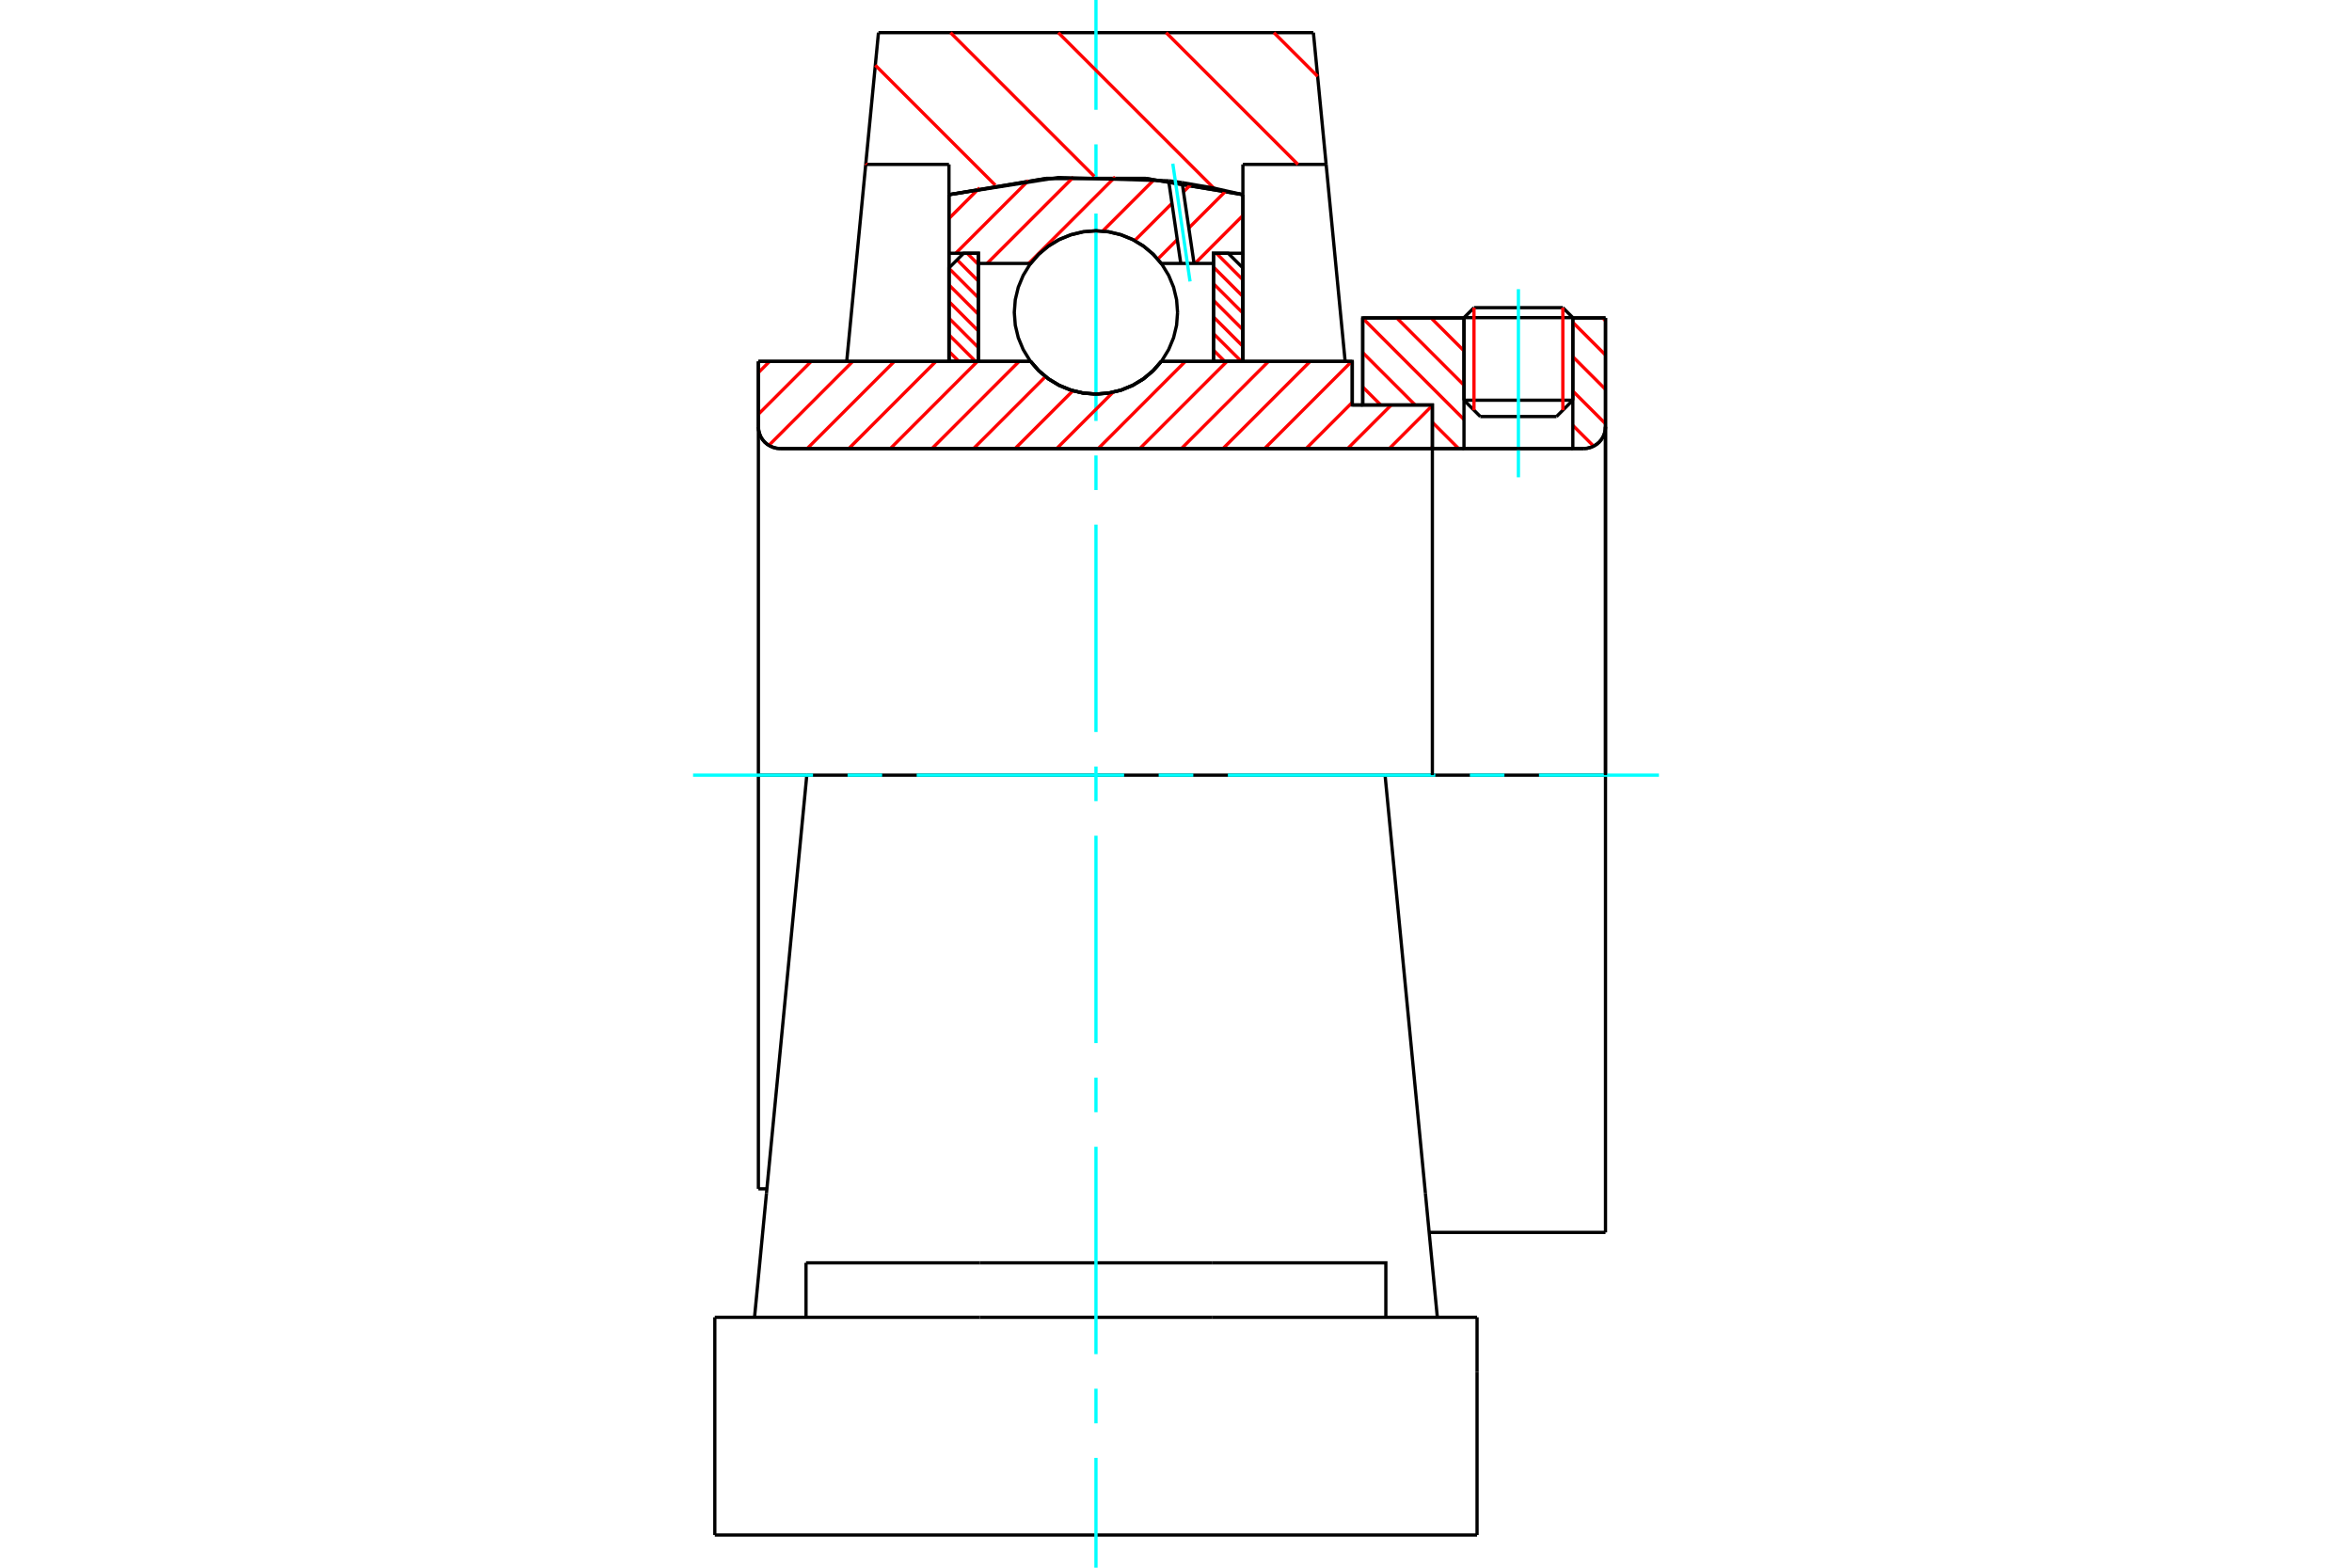 <?xml version="1.0" standalone="no"?>
<!DOCTYPE svg PUBLIC "-//W3C//DTD SVG 1.1//EN"
	"http://www.w3.org/Graphics/SVG/1.1/DTD/svg11.dtd">
<svg xmlns="http://www.w3.org/2000/svg" height="100%" width="100%" viewBox="0 0 36000 24000">
	<rect x="-1800" y="-1200" width="39600" height="26400" style="fill:#FFF"/>
	<g style="fill:none; fill-rule:evenodd" transform="matrix(1 0 0 1 0 0)">
		<g style="fill:none; stroke:#000; stroke-width:50; shape-rendering:geometricPrecision">
			<line x1="20698" y1="6200" x2="20858" y2="6200"/>
			<line x1="20698" y1="5533" x2="20698" y2="6200"/>
			<line x1="12349" y1="11867" x2="11608" y2="11867"/>
			<line x1="11608" y1="18200" x2="11608" y2="11867"/>
			<line x1="11608" y1="5533" x2="15775" y2="5533"/>
			<line x1="17775" y1="5533" x2="20698" y2="5533"/>
			<polyline points="15775,5533 15902,5678 16050,5802 16215,5901 16394,5974 16582,6018 16775,6033 16967,6018 17155,5974 17334,5901 17499,5802 17647,5678 17775,5533"/>
			<polyline points="11608,6533 11612,6585 11624,6636 11644,6685 11671,6729 11705,6769 11745,6803 11790,6830 11838,6850 11889,6863 11941,6867"/>
			<line x1="11608" y1="6533" x2="11608" y2="11867"/>
			<line x1="11608" y1="6533" x2="11608" y2="5533"/>
			<line x1="24074" y1="6127" x2="24074" y2="4867"/>
			<line x1="23824" y1="6377" x2="24074" y2="6127"/>
			<line x1="22408" y1="6127" x2="22658" y2="6377"/>
			<line x1="22408" y1="4867" x2="22408" y2="6127"/>
			<line x1="22408" y1="4867" x2="20858" y2="4867"/>
			<line x1="20858" y1="6200" x2="20858" y2="4867"/>
			<line x1="24241" y1="6867" x2="11941" y2="6867"/>
			<polyline points="24241,6867 24293,6863 24344,6850 24392,6830 24437,6803 24477,6769 24511,6729 24538,6685 24558,6636 24570,6585 24574,6533"/>
			<line x1="24574" y1="4867" x2="24574" y2="6533"/>
			<line x1="24574" y1="4867" x2="24074" y2="4867"/>
			<polyline points="24574,18867 24574,11867 21200,11867"/>
			<line x1="24574" y1="6533" x2="24574" y2="11867"/>
			<line x1="22408" y1="6127" x2="24074" y2="6127"/>
			<line x1="24074" y1="4863" x2="22408" y2="4863"/>
			<line x1="22561" y1="4710" x2="23921" y2="4710"/>
			<line x1="23824" y1="6377" x2="22658" y2="6377"/>
			<line x1="11608" y1="18200" x2="11738" y2="18200"/>
			<line x1="21875" y1="18867" x2="24574" y2="18867"/>
			<line x1="22408" y1="4863" x2="22408" y2="4867"/>
			<line x1="24074" y1="4867" x2="24074" y2="4863"/>
			<line x1="22561" y1="4710" x2="22408" y2="4863"/>
			<line x1="24074" y1="4863" x2="23921" y2="4710"/>
			<line x1="21200" y1="11867" x2="12349" y2="11867"/>
			<line x1="20298" y1="2517" x2="19024" y2="2517"/>
			<line x1="20103" y1="500" x2="20298" y2="2517"/>
			<line x1="13446" y1="500" x2="20103" y2="500"/>
			<line x1="13251" y1="2517" x2="13446" y2="500"/>
			<line x1="14525" y1="2517" x2="13251" y2="2517"/>
			<line x1="14525" y1="2980" x2="14525" y2="2517"/>
			<polyline points="19024,2980 17531,2731 16018,2731 14525,2980"/>
			<line x1="19024" y1="2517" x2="19024" y2="2980"/>
			<line x1="14525" y1="5528" x2="14525" y2="2980"/>
			<line x1="12960" y1="5533" x2="13251" y2="2517"/>
			<line x1="19024" y1="2980" x2="19024" y2="5528"/>
			<line x1="10941" y1="23500" x2="22608" y2="23500"/>
			<line x1="12337" y1="20167" x2="12337" y2="19333"/>
			<line x1="14999" y1="19333" x2="12337" y2="19333"/>
			<line x1="14999" y1="20167" x2="18550" y2="20167"/>
			<line x1="18550" y1="19333" x2="14999" y2="19333"/>
			<polyline points="21212,20167 21212,19333 18550,19333"/>
			<line x1="22000" y1="20167" x2="21817" y2="18265"/>
			<line x1="11732" y1="18265" x2="11549" y2="20167"/>
			<line x1="18550" y1="20167" x2="22608" y2="20167"/>
			<line x1="20298" y1="2517" x2="20589" y2="5533"/>
			<line x1="12349" y1="11867" x2="11732" y2="18265"/>
			<line x1="22608" y1="21000" x2="22608" y2="20167"/>
			<line x1="22608" y1="23500" x2="22608" y2="21000"/>
			<polyline points="10941,23500 10941,21000 10941,20167"/>
			<line x1="21817" y1="18265" x2="21200" y2="11867"/>
			<line x1="10941" y1="20167" x2="14999" y2="20167"/>
		</g>
		<g style="fill:none; stroke:#0FF; stroke-width:50; shape-rendering:geometricPrecision">
			<line x1="23241" y1="7307" x2="23241" y2="4427"/>
			<line x1="16775" y1="24000" x2="16775" y2="22319"/>
			<line x1="16775" y1="21790" x2="16775" y2="21260"/>
			<line x1="16775" y1="20731" x2="16775" y2="17556"/>
			<line x1="16775" y1="17027" x2="16775" y2="16498"/>
			<line x1="16775" y1="15969" x2="16775" y2="12794"/>
			<line x1="16775" y1="12265" x2="16775" y2="11735"/>
			<line x1="16775" y1="11206" x2="16775" y2="8031"/>
			<line x1="16775" y1="7502" x2="16775" y2="6973"/>
			<line x1="16775" y1="6444" x2="16775" y2="3269"/>
			<line x1="16775" y1="2740" x2="16775" y2="2210"/>
			<line x1="16775" y1="1681" x2="16775" y2="0"/>
			<line x1="10608" y1="11867" x2="12444" y2="11867"/>
			<line x1="12973" y1="11867" x2="13502" y2="11867"/>
			<line x1="14031" y1="11867" x2="17206" y2="11867"/>
			<line x1="17735" y1="11867" x2="18265" y2="11867"/>
			<line x1="18794" y1="11867" x2="21969" y2="11867"/>
			<line x1="22498" y1="11867" x2="23027" y2="11867"/>
			<line x1="23556" y1="11867" x2="25392" y2="11867"/>
		</g>
		<g style="fill:none; stroke:#F00; stroke-width:50; shape-rendering:geometricPrecision">
			<line x1="19499" y1="500" x2="20168" y2="1169"/>
			<line x1="17849" y1="500" x2="19866" y2="2517"/>
			<line x1="16199" y1="500" x2="18582" y2="2883"/>
			<line x1="14549" y1="500" x2="16749" y2="2700"/>
			<line x1="13398" y1="999" x2="15234" y2="2835"/>
			<line x1="13253" y1="2504" x2="13266" y2="2517"/>
		</g>
		<g style="fill:none; stroke:#000; stroke-width:50; shape-rendering:geometricPrecision">
			<polyline points="19024,2980 17531,2731 16018,2731 14525,2980"/>
		</g>
		<g style="fill:none; stroke:#F00; stroke-width:50; shape-rendering:geometricPrecision">
			<line x1="23921" y1="4710" x2="23921" y2="6280"/>
			<line x1="22561" y1="6280" x2="22561" y2="4710"/>
			<line x1="14525" y1="5380" x2="14677" y2="5533"/>
			<line x1="14525" y1="5126" x2="14932" y2="5533"/>
			<line x1="14525" y1="4871" x2="14975" y2="5321"/>
			<line x1="14525" y1="4617" x2="14975" y2="5067"/>
			<line x1="14525" y1="4362" x2="14975" y2="4812"/>
			<line x1="14525" y1="4108" x2="14975" y2="4558"/>
			<line x1="14649" y1="3977" x2="14975" y2="4303"/>
			<line x1="14803" y1="3877" x2="14975" y2="4049"/>
		</g>
		<g style="fill:none; stroke:#000; stroke-width:50; shape-rendering:geometricPrecision">
			<polyline points="14975,5533 14975,3877 14750,3877 14525,4102 14525,5533 14975,5533"/>
		</g>
		<g style="fill:none; stroke:#F00; stroke-width:50; shape-rendering:geometricPrecision">
			<line x1="18617" y1="3877" x2="19024" y2="4284"/>
			<line x1="18574" y1="4089" x2="19024" y2="4539"/>
			<line x1="18574" y1="4343" x2="19024" y2="4793"/>
			<line x1="18574" y1="4598" x2="19024" y2="5048"/>
			<line x1="18574" y1="4852" x2="19024" y2="5302"/>
			<line x1="18574" y1="5107" x2="19001" y2="5533"/>
			<line x1="18574" y1="5361" x2="18746" y2="5533"/>
		</g>
		<g style="fill:none; stroke:#000; stroke-width:50; shape-rendering:geometricPrecision">
			<polyline points="18574,5533 18574,3877 18799,3877 19024,4102 19024,5533 18574,5533"/>
			<polyline points="18024,4783 18009,4588 17963,4397 17888,4216 17786,4049 17658,3899 17509,3772 17342,3670 17161,3595 16970,3549 16775,3533 16579,3549 16388,3595 16207,3670 16040,3772 15891,3899 15763,4049 15661,4216 15586,4397 15540,4588 15525,4783 15540,4979 15586,5170 15661,5351 15763,5518 15891,5667 16040,5795 16207,5897 16388,5972 16579,6018 16775,6033 16970,6018 17161,5972 17342,5897 17509,5795 17658,5667 17786,5518 17888,5351 17963,5170 18009,4979 18024,4783"/>
		</g>
		<g style="fill:none; stroke:#F00; stroke-width:50; shape-rendering:geometricPrecision">
			<line x1="24531" y1="4867" x2="24574" y2="4910"/>
			<line x1="24074" y1="4935" x2="24574" y2="5435"/>
			<line x1="24074" y1="5461" x2="24574" y2="5961"/>
			<line x1="24074" y1="5987" x2="24574" y2="6487"/>
			<line x1="24074" y1="6512" x2="24392" y2="6830"/>
			<line x1="21903" y1="4867" x2="22408" y2="5371"/>
			<line x1="21378" y1="4867" x2="22408" y2="5897"/>
			<line x1="20858" y1="4872" x2="22408" y2="6422"/>
			<line x1="20858" y1="5398" x2="21660" y2="6200"/>
			<line x1="21924" y1="6465" x2="22326" y2="6867"/>
			<line x1="20858" y1="5924" x2="21134" y2="6200"/>
		</g>
		<g style="fill:none; stroke:#000; stroke-width:50; shape-rendering:geometricPrecision">
			<line x1="24574" y1="11867" x2="24574" y2="4867"/>
			<polyline points="24241,6867 24293,6863 24344,6850 24392,6830 24437,6803 24477,6769 24511,6729 24538,6685 24558,6636 24570,6585 24574,6533"/>
			<polyline points="24241,6867 24074,6867 24074,4867"/>
			<polyline points="24074,6867 22408,6867 22408,4867"/>
			<polyline points="22408,6867 21924,6867 21924,11867"/>
			<polyline points="21924,6867 21924,6200 20858,6200 20858,4867 22408,4867"/>
			<line x1="24074" y1="4867" x2="24574" y2="4867"/>
		</g>
		<g style="fill:none; stroke:#F00; stroke-width:50; shape-rendering:geometricPrecision">
			<line x1="19024" y1="3299" x2="18291" y2="4033"/>
			<line x1="18764" y1="2923" x2="18196" y2="3491"/>
			<line x1="18020" y1="3668" x2="17721" y2="3967"/>
			<line x1="18233" y1="2819" x2="18115" y2="2936"/>
			<line x1="17939" y1="3112" x2="17368" y2="3683"/>
			<line x1="17667" y1="2748" x2="16877" y2="3538"/>
			<line x1="17069" y1="2709" x2="15745" y2="4033"/>
			<line x1="16431" y1="2711" x2="15109" y2="4033"/>
			<line x1="15744" y1="2762" x2="14629" y2="3877"/>
			<line x1="14994" y1="2875" x2="14525" y2="3345"/>
		</g>
		<g style="fill:none; stroke:#000; stroke-width:50; shape-rendering:geometricPrecision">
			<polyline points="14525,5533 14525,3877 14525,2980"/>
			<polyline points="17888,2768 16196,2718 14525,2980"/>
			<polyline points="18094,2796 17991,2781 17888,2768"/>
			<polyline points="19024,2980 18562,2876 18094,2796"/>
			<polyline points="19024,2980 19024,3877 18574,3877 18574,4033 18574,5533"/>
			<polyline points="18574,4033 18276,4033 18073,4033 17775,4033 17647,3888 17499,3765 17334,3665 17155,3593 16967,3548 16775,3533 16582,3548 16394,3593 16215,3665 16050,3765 15902,3888 15775,4033 14975,4033 14975,5533"/>
			<polyline points="14975,4033 14975,3877 14525,3877"/>
			<line x1="19024" y1="3877" x2="19024" y2="5533"/>
		</g>
		<g style="fill:none; stroke:#0FF; stroke-width:50; shape-rendering:geometricPrecision">
			<line x1="18215" y1="4309" x2="17951" y2="2506"/>
		</g>
		<g style="fill:none; stroke:#000; stroke-width:50; shape-rendering:geometricPrecision">
			<line x1="18073" y1="4033" x2="17888" y2="2768"/>
			<line x1="18276" y1="4033" x2="18094" y2="2796"/>
		</g>
		<g style="fill:none; stroke:#F00; stroke-width:50; shape-rendering:geometricPrecision">
			<line x1="21924" y1="6843" x2="21901" y2="6867"/>
			<line x1="21924" y1="6207" x2="21265" y2="6867"/>
			<line x1="21295" y1="6200" x2="20628" y2="6867"/>
			<line x1="20698" y1="6161" x2="19992" y2="6867"/>
			<line x1="20689" y1="5533" x2="19356" y2="6867"/>
			<line x1="20053" y1="5533" x2="18719" y2="6867"/>
			<line x1="19416" y1="5533" x2="18083" y2="6867"/>
			<line x1="18780" y1="5533" x2="17446" y2="6867"/>
			<line x1="18143" y1="5533" x2="16810" y2="6867"/>
			<line x1="17035" y1="6006" x2="16174" y2="6867"/>
			<line x1="16422" y1="5982" x2="15537" y2="6867"/>
			<line x1="16002" y1="5766" x2="14901" y2="6867"/>
			<line x1="15598" y1="5533" x2="14265" y2="6867"/>
			<line x1="14961" y1="5533" x2="13628" y2="6867"/>
			<line x1="14325" y1="5533" x2="12992" y2="6867"/>
			<line x1="13689" y1="5533" x2="12355" y2="6867"/>
			<line x1="13052" y1="5533" x2="11768" y2="6818"/>
			<line x1="12416" y1="5533" x2="11608" y2="6341"/>
			<line x1="11779" y1="5533" x2="11608" y2="5705"/>
		</g>
		<g style="fill:none; stroke:#000; stroke-width:50; shape-rendering:geometricPrecision">
			<polyline points="11608,5533 11608,6533 11612,6585 11624,6636 11644,6685 11671,6729 11705,6769 11745,6803 11790,6830 11838,6850 11889,6863 11941,6867 21924,6867 21924,6200 20698,6200 20698,5533 17775,5533"/>
			<polyline points="15775,5533 15902,5678 16050,5802 16215,5901 16394,5974 16582,6018 16775,6033 16967,6018 17155,5974 17334,5901 17499,5802 17647,5678 17775,5533"/>
			<polyline points="15775,5533 12058,5533 11608,5533"/>
		</g>
	</g>
</svg>
